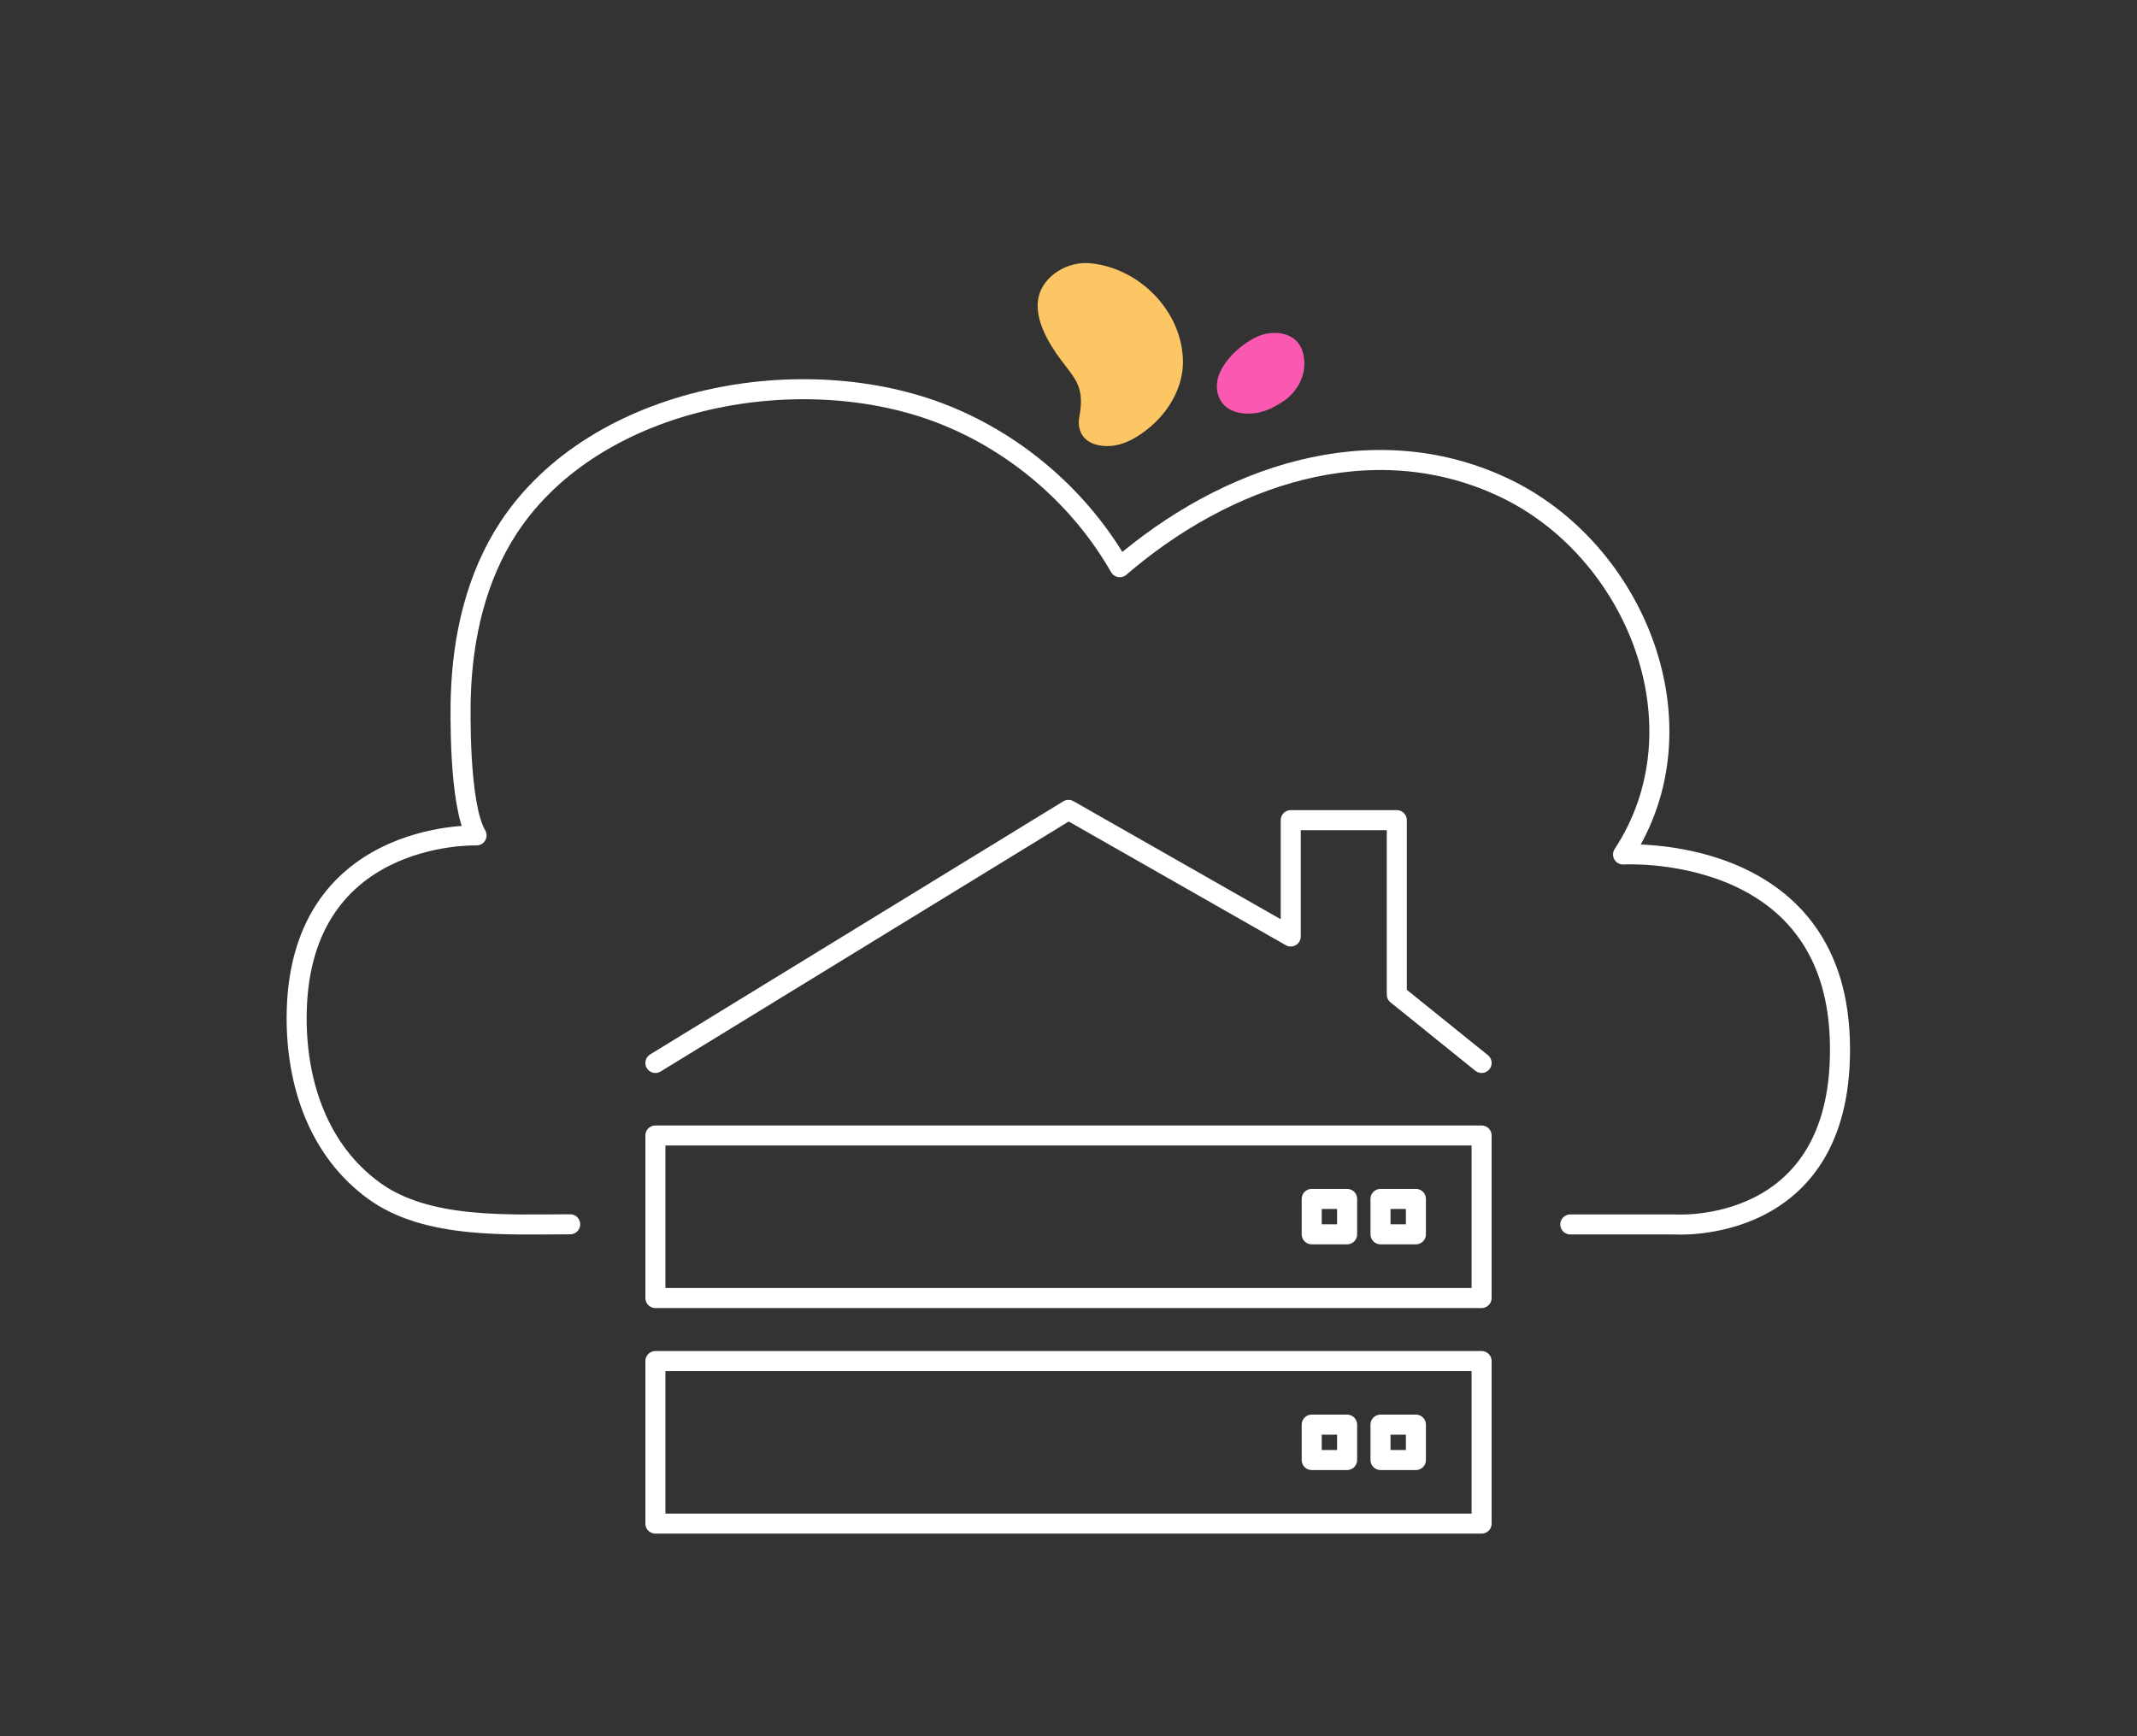 <?xml version="1.0" encoding="UTF-8"?> <svg xmlns="http://www.w3.org/2000/svg" id="icons" viewBox="0 0 160 130"><rect x="0" y="0" width="160" height="130" fill="#333333" stroke="none"/><defs><style> .cls-1 { stroke-linecap: round; } .cls-1, .cls-2 { fill: none; stroke: #fff; stroke-linejoin: round; stroke-width: 1.5px; } .cls-3 { fill: #fb59b1; } .cls-3, .cls-4 { stroke-width: 0px; } .cls-4 { fill: #fdc664; } </style></defs><g><path class="cls-3" d="M96.09,30.04c.73-.47,1.91-1.78,1.48-3.57-.33-1.38-1.69-1.74-2.9-1.45-1.36.32-3.84,2.33-3.54,4.23.23,1.5,1.65,1.73,2.33,1.72,1.2-.01,1.98-.51,2.63-.93Z"></path><path class="cls-4" d="M80.42,28.29c-.39-.62-.89-1.18-1.29-1.76-1.02-1.49-2.14-3.64-.88-5.34.75-1.02,2.1-1.59,3.35-1.48,3.71.33,6.96,3.63,6.97,7.4,0,1.7-.86,3.34-2.07,4.51-.86.83-2.11,1.69-3.34,1.77-1.49.1-2.64-.63-2.34-2.25.19-1.02.19-1.93-.39-2.84Z"></path></g><g><g><g><rect class="cls-2" x="49.07" y="85.01" width="61.86" height="12.17" transform="translate(160 182.2) rotate(180)"></rect><rect class="cls-2" x="103.36" y="89.77" width="2.65" height="2.65"></rect><rect class="cls-2" x="98.21" y="89.77" width="2.65" height="2.65"></rect></g><g><rect class="cls-2" x="49.07" y="101.91" width="61.86" height="12.17" transform="translate(160 215.99) rotate(180)"></rect><rect class="cls-2" x="103.36" y="106.67" width="2.65" height="2.65"></rect><rect class="cls-2" x="98.21" y="106.67" width="2.65" height="2.65"></rect></g><polyline class="cls-1" points="49.07 79.59 80 60.64 96.64 70.12 96.64 61.41 104.58 61.41 104.58 74.47 110.93 79.59"></polyline></g><path class="cls-1" d="M42.69,91.67c-4.63,0-10.73.38-14.7-2.52-4.13-3.01-5.78-7.96-5.78-12.91,0-14.06,13.27-13.69,13.47-13.69-1.35-2.29-1.21-9.6-1.18-10.45.14-4.42,1.14-8.88,3.59-12.61,6.56-9.95,22.09-12.65,32.65-8.42,5.47,2.19,10.17,6.28,13.1,11.4,7.85-6.77,18.79-10.65,28.72-5.98,9.93,4.67,15.26,17.9,8.96,27.49,0,0,15.76-.95,16.23,13.85.48,14.8-12.41,13.85-12.41,13.85h-7.77"></path></g></svg> 